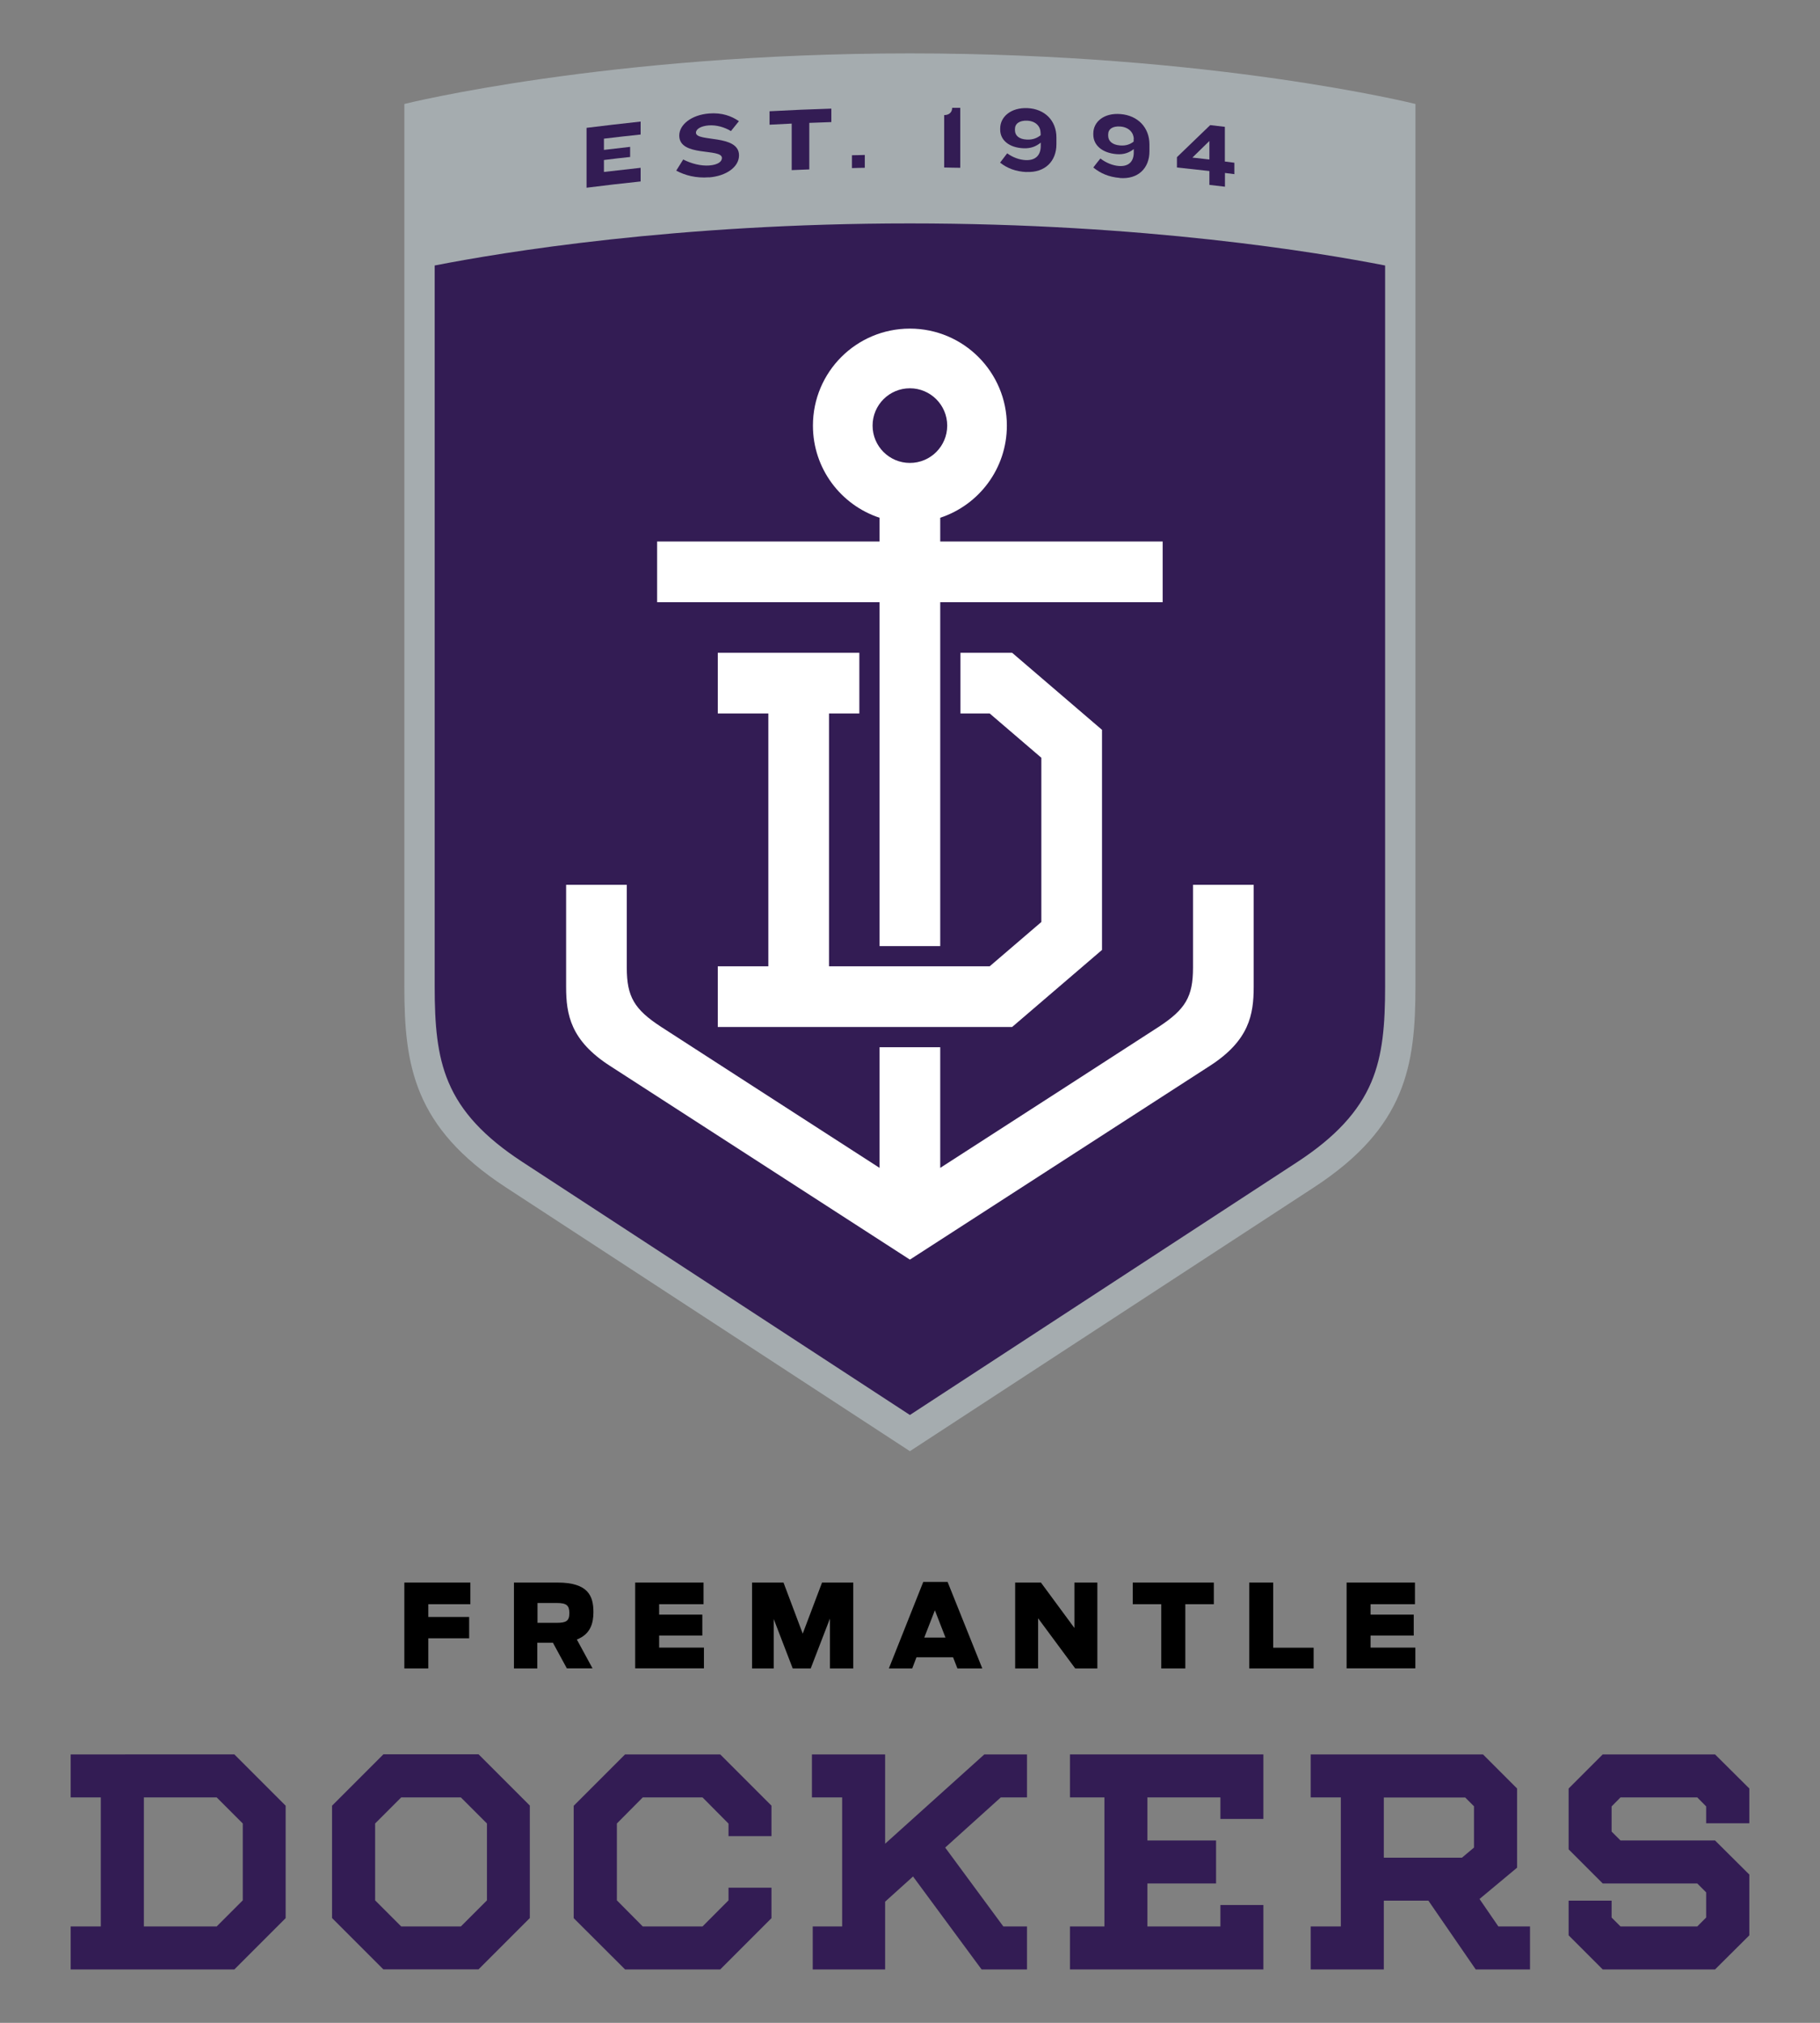 <?xml version="1.0" encoding="UTF-8"?>
<svg id="Layer_3" xmlns="http://www.w3.org/2000/svg" version="1.1" viewBox="0 0 180 200">
  <rect x="0" y="0" width="180" height="200" fill="#808080" stroke="none"/>
  <!-- Generator: Adobe Illustrator 29.2.1, SVG Export Plug-In . SVG Version: 2.1.0 Build 116)  -->
  <defs>
    <style>
      .st0 {
        fill: #331c54;
      }

      .st1 {
        fill: #fff;
      }

      .st2 {
        fill: #a5acaf;
      }
    </style>
  </defs>
  <path class="st2" d="M89.99,5.28c-30,0-50,5-50,5v87.26c0,7.82.95,13.91,10,19.83,4.56,2.98,40,26.11,40,26.11,0,0,35.44-23.13,40-26.11,9.05-5.92,10-12.01,10-19.83V10.28s-20-5-50-5h0Z"/>
  <path class="st0" d="M136.99,97.54c0,3.73-.23,6.77-1.37,9.46-1.24,2.92-3.55,5.42-7.27,7.86-3.94,2.58-31.33,20.45-38.36,25.04-7.03-4.59-34.42-22.46-38.36-25.04-3.73-2.44-6.04-4.93-7.27-7.86-1.14-2.69-1.37-5.73-1.37-9.46V26.25c6.64-1.3,23.84-4.16,47-4.16s40.36,2.86,47,4.16v71.29h0Z"/>
  <g>
    <polygon class="st1" points="70.99 95.54 70.99 101.54 100.1 101.54 108.99 93.92 108.99 72.16 100.1 64.54 94.99 64.54 94.99 70.54 97.88 70.54 102.99 74.92 102.99 91.16 97.88 95.54 81.99 95.54 81.99 70.54 84.99 70.54 84.99 64.54 70.99 64.54 70.99 70.54 75.99 70.54 75.99 95.54 70.99 95.54"/>
    <path class="st1" d="M86.99,93.54h6v-34h22v-6h-22v-2.35c3.83-1.26,6.59-4.86,6.59-9.11,0-5.29-4.29-9.59-9.59-9.59s-9.59,4.29-9.59,9.59c0,4.25,2.76,7.85,6.59,9.11v2.35h-22v6h22v34ZM89.99,38.39c2.03,0,3.69,1.65,3.69,3.69s-1.65,3.69-3.69,3.69-3.69-1.65-3.69-3.69,1.65-3.69,3.69-3.69Z"/>
    <path class="st1" d="M117.99,87.48v8.2c0,2.86-.74,4.11-3.4,5.85-1.74,1.14-15.43,9.96-21.6,13.94v-11.93h-6v11.93c-6.17-3.98-19.85-12.8-21.6-13.94-2.66-1.73-3.4-2.99-3.4-5.85v-8.2h-6v10.1c0,2.74.45,5.3,4.33,7.8,3.88,2.5,29.67,19.16,29.67,19.16,0,0,25.79-16.66,29.67-19.16s4.33-5.06,4.33-7.8v-10.1h-6Z"/>
  </g>
  <g>
    <path class="st0" d="M58.01,18.57v-5.93c1.78-.22,3.57-.43,5.35-.62v1.28c-1.21.13-2.42.26-3.63.41v1.11c.86-.1,1.73-.2,2.59-.3v1c-.86.09-1.73.19-2.59.3v1.18c1.21-.14,2.42-.28,3.63-.41v1.35c-1.79.19-3.57.39-5.35.62h0Z"/>
    <path class="st0" d="M70.12,17.53c-1.28.1-2.37-.19-3.24-.66.23-.37.46-.74.69-1.1.83.42,1.75.65,2.58.59.89-.07,1.25-.4,1.25-.74,0-1-4.23-.07-4.22-2.22,0-1.07,1.19-2.04,2.95-2.18,1.27-.1,2.21.25,2.95.76-.26.33-.53.65-.79.98-.62-.38-1.44-.62-2.2-.56-.79.06-1.26.37-1.26.72,0,.95,4.26.12,4.26,2.24,0,1.16-1.28,2.05-2.97,2.18h0Z"/>
    <path class="st0" d="M80.04,12.15v4.6c-.58.02-1.16.05-1.74.07v-4.6c-.73.03-1.46.07-2.19.11v-1.33c2.04-.11,4.07-.2,6.11-.26v1.33c-.73.02-1.46.05-2.18.08h0Z"/>
    <path class="st0" d="M84.26,16.62v-1.27c.42,0,.84-.02,1.27-.03v1.27c-.42,0-.84.02-1.27.03Z"/>
    <path class="st0" d="M93.38,16.58v-5.2c.54,0,.79-.33.79-.72.27,0,.54,0,.8,0v5.93c-.53,0-1.06-.02-1.6-.03h.01Z"/>
    <path class="st0" d="M101.52,17.01c-1.08-.05-1.91-.38-2.61-.93.23-.31.46-.61.7-.92.54.39,1.19.64,1.82.67,1.03.05,1.5-.53,1.5-1.39v-.34c-.45.37-.97.59-1.7.56-1.45-.06-2.31-.82-2.31-1.84v-.12c0-1.15,1.06-2.08,2.7-2.01,1.71.08,2.86,1.23,2.86,2.9v.68c0,1.67-1.13,2.82-2.95,2.73h-.01ZM102.91,13.12c0-.61-.46-1.15-1.32-1.19-.77-.03-1.21.3-1.21.83v.11c0,.53.4.9,1.18.93.6.03,1.02-.16,1.36-.43v-.24h0Z"/>
    <path class="st0" d="M110.74,17.59c-1.08-.09-1.9-.45-2.61-1.03.23-.3.46-.6.7-.89.53.41,1.19.69,1.81.74,1.03.08,1.49-.48,1.49-1.33v-.34c-.44.35-.97.56-1.7.5-1.45-.12-2.3-.9-2.3-1.93v-.12c0-1.15,1.06-2.05,2.7-1.91,1.71.14,2.85,1.33,2.85,3v.69c0,1.67-1.13,2.78-2.94,2.63h0ZM112.13,13.75c0-.61-.46-1.17-1.32-1.24-.77-.06-1.21.25-1.21.79v.11c0,.53.4.91,1.17.97.6.05,1.02-.12,1.35-.38v-.24h0Z"/>
    <path class="st0" d="M121.15,17.09v1.37c-.51-.06-1.03-.12-1.54-.18v-1.37c-1.07-.12-2.14-.24-3.21-.35v-1.02c1.1-1.06,2.2-2.12,3.29-3.17.48.06.97.12,1.45.17v3.43c.31.04.63.08.94.12v1.13c-.31-.04-.63-.08-.94-.12h0ZM119.61,13.94c-.56.55-1.12,1.09-1.68,1.64.56.06,1.12.12,1.68.19v-1.83Z"/>
  </g>
  <g>
    <g>
      <path d="M39.99,156.47h6.53v2.14h-4.16v1.26h4.04v2.11h-4.04v2.98h-2.37v-8.49h0Z"/>
      <path d="M54.68,162.42h-1.54v2.54h-2.31v-8.49h4.31c3.04,0,3.55,1.33,3.55,2.92,0,1.05-.26,2.18-1.64,2.71l1.55,2.85h-2.54l-1.38-2.54h0ZM55.07,160.45c.92,0,1.24-.18,1.24-.96s-.3-1-1.25-1h-1.9v1.96h1.91Z"/>
      <path d="M62.82,156.47h6.76v2.14h-4.39v1.03h4.27v2.07h-4.27v1.19h4.43v2.05h-6.8v-8.49h0Z"/>
      <path d="M74.38,156.47h3.11l1.9,5.05,1.91-5.05h3.09v8.49h-2.31v-4.93l-1.9,4.93h-1.78l-1.88-4.89v4.89h-2.14v-8.49h0Z"/>
      <path d="M91.3,156.41h2.42l3.43,8.55h-2.46l-.43-1.1h-3.62l-.42,1.1h-2.31l3.4-8.55h-.01ZM93.51,161.91l-1.05-2.7-1.05,2.7h2.11-.01Z"/>
      <path d="M100.41,156.47h2.54l3.31,4.49v-4.49h2.27v8.49h-2.19l-3.67-4.96v4.96h-2.27v-8.49h.01Z"/>
      <path d="M114.85,158.61h-2.82v-2.14h8.02v2.14h-2.82v6.35h-2.38v-6.35h0Z"/>
      <path d="M123.55,156.47h2.37v6.44h4v2.05h-6.37v-8.49Z"/>
      <path d="M133.18,156.47h6.76v2.14h-4.39v1.03h4.27v2.07h-4.27v1.19h4.43v2.05h-6.8v-8.49h0Z"/>
    </g>
    <g>
      <path class="st0" d="M146.32,187.76l3.72-3.1v-7.83l-3.37-3.37h-17.04v4.25h2.98v12.76h-2.98v4.25h7.23v-6.8h4.41l4.68,6.8h5.37v-4.25h-3.13l-1.86-2.71h-.01ZM144.9,177.71l.88.88v4.08l-1.19,1h-7.73v-5.95h8.05,0Z"/>
      <path class="st0" d="M6.99,173.46v4.25h2.98v12.76h-2.98v4.25h16.19l5.07-5.07v-11.12l-5.07-5.07H6.99ZM24.01,187.89l-2.58,2.58h-7.2v-12.76h7.2l2.58,2.58v7.59h0Z"/>
      <path class="st0" d="M37.91,173.46l-5.07,5.07v11.11l5.07,5.07h9.42l5.07-5.07v-11.12l-5.07-5.07h-9.42ZM48.16,187.89l-2.58,2.58h-5.9l-2.58-2.58v-7.6l2.58-2.58h5.9l2.58,2.58v7.59h0Z"/>
      <polygon class="st0" points="173.01 180.27 173.01 176.83 169.62 173.46 158.51 173.46 155.14 176.83 155.14 182.85 158.51 186.22 167.86 186.22 168.74 187.1 168.74 189.59 167.86 190.47 160.27 190.47 159.39 189.59 159.39 187.92 155.14 187.92 155.14 191.35 158.51 194.72 169.62 194.72 173.01 191.35 173.01 185.34 169.62 181.97 160.27 181.97 159.39 181.09 159.39 178.6 160.27 177.71 167.86 177.71 168.74 178.6 168.74 180.27 173.01 180.27"/>
      <polygon class="st0" points="61.82 173.46 56.74 178.54 56.74 189.65 61.82 194.72 71.23 194.72 76.3 189.65 76.3 186.64 72.05 186.64 72.05 187.89 69.48 190.47 63.57 190.47 61.01 187.89 61.01 180.29 63.57 177.71 69.48 177.71 72.05 180.3 72.05 181.54 76.3 181.54 76.3 178.53 71.23 173.46 61.82 173.46"/>
      <polygon class="st0" points="101.57 177.71 101.57 173.46 97.35 173.46 87.54 182.29 87.54 173.46 80.3 173.46 80.3 177.71 83.29 177.71 83.29 190.47 80.38 190.47 80.38 194.72 87.54 194.72 87.54 188.02 90.3 185.53 97.08 194.72 101.57 194.72 101.57 190.47 99.23 190.47 93.48 182.67 98.98 177.71 101.57 177.71"/>
      <polygon class="st0" points="105.82 177.71 109.23 177.71 109.23 190.47 105.82 190.47 105.82 194.72 124.95 194.72 124.95 188.35 120.7 188.35 120.7 190.47 113.48 190.47 113.48 186.22 120.27 186.22 120.27 181.97 113.48 181.97 113.48 177.71 120.7 177.71 120.7 179.84 124.95 179.84 124.95 173.46 105.82 173.46 105.82 177.71"/>
    </g>
  </g>
</svg>